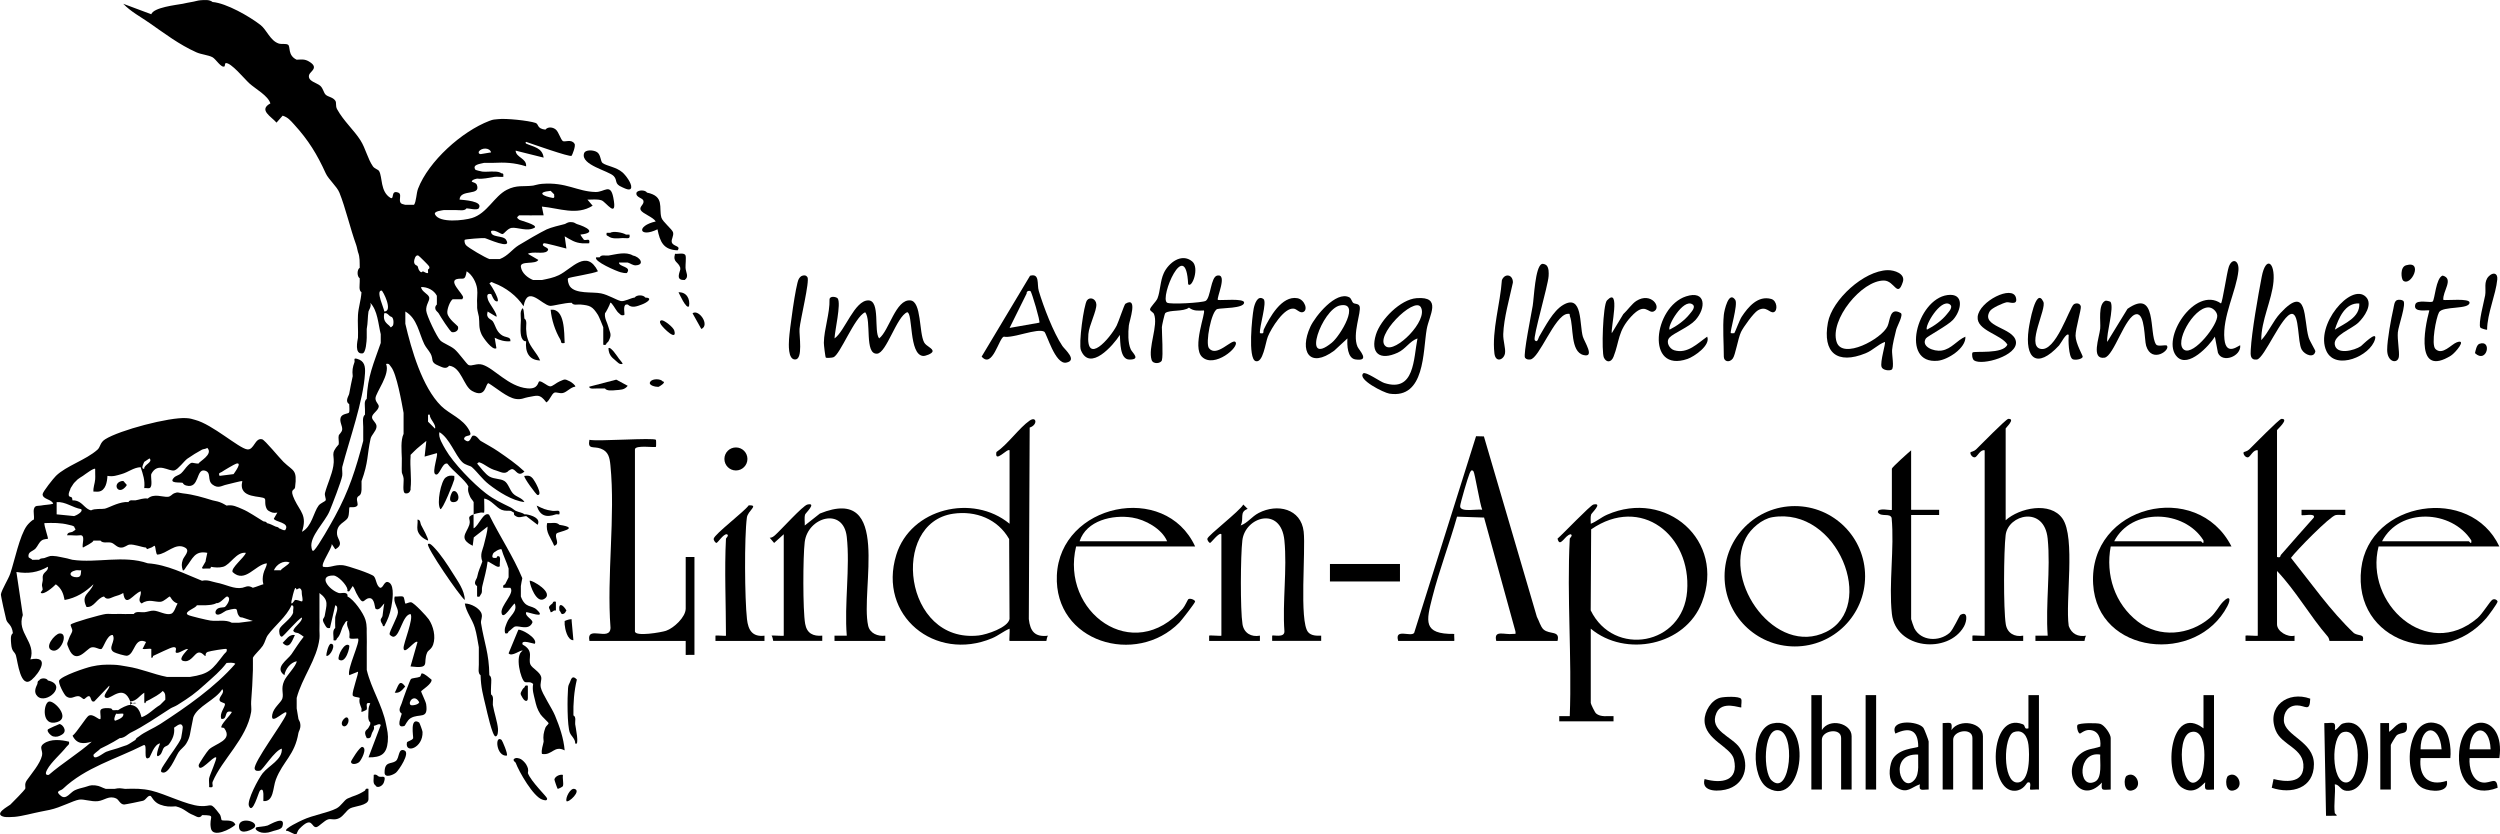 <?xml version="1.0" encoding="UTF-8"?><svg id="Ebene_2" xmlns="http://www.w3.org/2000/svg" width="342.508" height="114.316" viewBox="0 0 342.508 114.316"><g id="Ebene_1-2"><path d="M215.064,73.793c.004-.069.488-.469.117-.601-.821.134-1.455,1.956-1.796.605.694-.584,4.492-4.58,4.919-4.674,1.337-.294-.251,1.16-.314,1.366-.121.399-.039.855-.048,1.267.808-.31,1.395-.87,2.235-1.239,8.048-3.537,16.28,3.499,12.991,12.017-2.29,5.932-10.468,7.578-15.227,3.597v10.181c0,.137.552,1.28.725,1.432.62.542,1.63.336,2.394.366l-.001.718h-7.435l-.001-.718,1.44-.001c.309-8.014-.413-16.334,0-24.315ZM217.993,72.524l-.061,11.101c3.147,6.449,12.646,4.824,13.21-2.637.579-7.651-6.301-13.188-13.149-8.465Z"/><path d="M274.784,71.278c1.881-1.698,6.122-2.617,7.785-.23,1.815,2.605.364,11.347.854,14.718.394,1.086,1.276,1.512,2.393,1.325-.189.176-.202.716-.24.716h-6.715l-.001-.718,1.681 0c-.314-4.262.418-9.101-.004-13.294-.459-4.558-5.423-3.319-5.759-.487-.263,2.217-.317,10.099.019,12.209.193,1.217,1.194,1.795,2.387,1.571l-.002.718h-6.955l-.001-.718c.085-.089,1.68.083,1.68-.001v-25.393c-.598-.157-1.008.887-1.323.957-.371.084-.756-.501-.595-.713.024-.032.458-.096.723-.349.575-.55,4.115-4.188,4.432-4.202,1.041-.045-.36,1.232-.36,1.313v12.577Z"/><path d="M138.315,61.696c-.297-.343-2.084,1.876-1.804.236,1.54-1.038,3.157-3.354,4.558-4.312.959-.655,1.125.603,0,.957l-.117,26.237c.188,1.69.846,2.502,2.639,2.277-.189.176-.202.716-.24.716h-5.037c-.084,0,.062-1.454-.001-1.676-.861.361-1.497.931-2.402,1.312-7.777,3.274-15.684-3.086-13.117-11.424,1.964-6.38,10.492-8.422,15.52-4.262v-10.061ZM130.583,70.382c-8.679,1.266-6.804,17.831,3.51,16.68,1.066-.119,3.994-1.071,4.216-2.256l-.052-10.955c-1.57-2.755-4.583-3.921-7.674-3.47Z"/><path d="M191.559,87.807c-.552-1.789,1.745-.484,2.185-1.101l8.481-26.943,1.075.027,7.26,24.729c.284.491.499,1.361.914,1.723.836.728,2.292.097,1.911,1.565h-8.394c-.376-1.573,1.111-.802,2.284-.958.347-.046.403.136.345-.346l-4.298-15.595-3.701-.125c-1.034,3.681-2.441,7.329-3.384,11.035-.835,3.282-1.337,5.093,2.999,5.031-.033.171.047.957-.001.957h-7.675ZM201.871,64.569c-.291-.334-.424.054-.536.303-.219.491-1.279,4.074-1.29,4.473-.026.898,2.4.353,3.025.493-.309-.698-1.022-5.066-1.2-5.27Z"/><path d="M89.867,60.258c.033.035.034.922.001.957-.139.145-2.879-.294-2.879.36v24.914c0,.78,3.65.137,4.25-.067,1.088-.37,2.705-1.885,2.705-3.048v-7.067h1.199v13.415l-1.2.001.001-1.918h-13.191c-.456-2.249,2.816.155,2.89-1.785-.542-7.145.687-15.26-.015-22.287-.105-1.051-.264-1.873-1.322-2.272-.984-.371-1.831.198-1.553-1.205,1.135.249,8.798-.328,9.114,0Z"/><path d="M107.376,73.194l-1.319,1.193-.6-.71c.293 0.0.518-.169.727-.352.787-.692,3.801-4.056,4.436-4.201,1.331-.304-.263,1.179-.317,1.363-.138.469-.025,1.021-.048,1.507l2.075-1.638c9.913-4.026,5.508,10.445,6.609,15.362.24,1.07,1.343,1.499,2.349,1.37l-.002.718h-6.955l-.001-.718,1.681 0c-.352-4.3.468-9.325-0-13.537-.459-4.121-5.343-2.721-5.762.714-.243,1.989-.273,9.332.063,11.207.234,1.306,1.092,1.723,2.343,1.615l-.002.718h-6.715c-.038,0-.052-.541-.24-.716.222-.065,1.679.081,1.679-.002v-13.894Z"/><path d="M167.335,73.194c-.296-.353-1.41,1.192-1.559,1.193-.093.001-.41-.357-.359-.591.104-.471,4.418-3.763,4.919-4.674l.597.596c-1.198.441-.444,1.321-.96,2.275.965-.344,1.515-1.219,2.475-1.718,2.551-1.325,5.799-.589,6.16,2.558.297,2.596-.632,12.303.606,13.768.431.511,1.183.509,1.794.486l-.002.718h-6.715l-.002-.718c.138-.139,1.709.358,1.681-.599-.289-3.999.39-8.522-.003-12.455-.472-4.726-5.37-3.241-5.759-.008-.251,2.081-.297,9.505.019,11.491.193,1.217,1.194,1.795,2.387,1.571l-.002.718h-6.955l-.001-.718c.085-.089,1.68.083,1.68-.001v-13.894Z"/><path d="M255.525,78.95c0,5.311-4.31,9.615-9.627,9.615s-9.627-4.305-9.627-9.615,4.31-9.615,9.627-9.615,9.627,4.305,9.627,9.615ZM242.822,70.856c-1.424.238-2.982,1.581-3.631,2.842-3.171,6.16,4.111,16.243,10.979,12.882,6.992-3.422,1.641-17.227-7.348-15.724Z"/><path d="M163.738,74.871h-16.309c-2.169,8.94,7.811,16.331,14.624,8.499.275-.317.687-1.247.752-1.284.292-.169.934.119.929.332-.004.179-1.878,2.592-2.155,2.873-5.942,6.031-17.179,2.687-16.786-6.46.42-9.801,14.841-12.889,18.946-3.959ZM159.9,74.153c-.73-1.722-3.015-2.968-4.785-3.246-2.687-.422-6.27.387-7.207,3.246h11.992Z"/><path d="M305.723,74.871h-16.549c-.73,3.874.551,7.864,3.723,10.295,2.95,2.26,7.045,1.866,9.822-.478.889-.75,1.202-1.574,1.837-2.237.885-.925,1.146-.449.6.599-4.18,8.025-17.821,6.678-18.389-3.018-.634-10.828,14.228-14.449,18.955-5.16ZM289.654,74.153h11.872c.097,0,.421.616.356-.115-2.625-4.229-9.864-4.501-12.228.115Z"/><path d="M261.832,69.841h3.837v.719h-3.837v14.254c0,.066.356,1.105.43,1.248.913,1.781,3.392,1.889,4.829.651.498-.429,1.36-2.395,1.485-2.467,1.068-.614.92.822.498,1.574-2.14,3.818-9.353,3.146-9.881-1.724-.446-4.117.361-8.946-.033-13.143-.24-.716-1.421-.073-1.883-.755-.098-.751,1.916-.183,1.916-.356v-5.63c0-.182,2.27-2.217,2.638-2.515v8.145Z"/><path d="M99.461,73.793c.004-.069.488-.469.117-.601-.485-.054-1.238,1.194-1.437,1.195-.093.001-.41-.356-.359-.591.141-.642,4.194-3.705,4.792-4.559,1.46-.071-.121.713-.249,1.669-.363,2.712-.299,11.118.012,13.908.168,1.509.738,2.479,2.401,2.276l-.002.718h-6.715l-.001-.718c.078-.081,1.44.071,1.44-.001,0-4.338-.223-8.998,0-13.295Z"/><rect x="182.206" y="77.267" width="9.594" height="2.396"/><circle cx="100.823" cy="62.878" r="1.577"/><path d="M303.325,95.234v12.936c-1.104.021-1.348.269-1.202-.958-.103-.147-1.301,1.943-3.204.686-2.625-1.733-1.622-11.618,2.967-8.112v-4.552h1.439ZM300.14,100.307c-2.263.658-1.131,9.282,1.274,6.311.748-.924,1.212-7.034-1.274-6.311Z"/><path d="M279.341,95.234v12.936c-.264-.044-1.138.067-1.201.002-.124-.129.291-1.184-.356-.962-.153.052-.522,1.063-1.718,1.128-3.752.204-3.617-10.969,1.07-9.11.406.161.111.757.766.557v-4.552h1.439ZM275.902,100.302c-1.445.506-1.564,6.849.434,6.903,1.856.051,1.714-3.957,1.571-5.15-.134-1.122-.717-2.205-2.006-1.753Z"/><path d="M249.601,95.234v4.791c1.019-1.713,4.077-.952,4.077.838v7.306h-1.439v-7.067c0-1.455-2.638-1.04-2.638.24v6.827h-1.439v-12.936h1.439Z"/><path d="M266.15,99.066c1.104-.021,1.348-.269,1.202.958,1.088-1.627,4.315-1.062,4.315.839v7.306h-1.439v-7.067c0-1.455-2.638-1.04-2.638.24v6.827h-1.439v-9.103Z"/><path d="M238.534,95.747c.148.241-.017.835.032,1.162-.126.142-2.641-1-3.415.78-1.061,2.441,2.182,3.201,3.222,4.806,1.301,2.006.9,4.676-1.49,5.547-1.201.438-3.893.565-3.351-1.308,2.366.661,4.719.288,4.024-2.706-.4-1.723-4.006-2.655-4.027-5.316-.01-1.243.905-2.798,2.153-3.124.534-.14,2.608-.236,2.852.161Z"/><path d="M242.815,99.118c5.632-1.295,4.444,11.697-.579,8.86-2.411-1.362-2.303-8.197.579-8.86ZM242.707,106.907c2.602,2.459,3.44-6.949.771-6.877-1.903.052-1.924,5.787-.771,6.877Z"/><path d="M264.231,108.17c-.845-.018-1.381.308-1.2-.719-1.194.42-1.707,1.279-3.045.53-1.229-.688-1.243-2.169-.918-3.411.565-2.158,3.691-2.028,3.736-2.281-.011-2.267-1.164-2.728-3.128-1.785-.889-1.983,3.118-1.772,3.842-.78.134.184.714,1.718.714,1.858v6.588ZM262.791,103.379c-4.205-.227-2.301,5.651-.466,3.421.689-.837.423-2.4.466-3.421Z"/><path d="M289.174,108.17c-1.104.021-1.348.269-1.202-.958-3.127,3.372-5.864-1.947-2.757-4.074.844-.578,1.633-.539,2.533-.854.117-1.133-.257-2.278-1.574-2.272-.586.003-1.135.488-1.199.487-.308-.008-.503-.996-.348-1.181.234-.278,2.606-.303,3.12-.144.596.184,1.426,1.41,1.426,1.929v7.067ZM287.734,103.379c-3.128-.526-3.08,4.859-.717,3.713,1.043-.506.658-2.75.717-3.713Z"/><rect x="255.597" y="95.234" width="1.439" height="12.936"/><path d="M319.874,111.404c.009.067.361.271.24.357l-1.44.004-.239-12.697c1.126.031,1.65-.389,1.442.958.464-.148.657-.767,1.125-.908,4.501-1.349,4.496,9.534.468,9.227-.837-.064-.927-.851-1.596-.893.121,1.244-.166,2.748,0,3.953ZM321.006,100.308c-1.682.486-1.631,6.954.433,6.898,2.026-.055,2.336-7.698-.433-6.898Z"/><path d="M316.511,95.721c-.07,1.882-.631.932-1.798.925-1.198-.007-1.864.931-1.818,2.066.087,2.128,4.121,2.835,4.12,5.984-.001,3.316-3.084,4.151-5.777,3.232l.245-1.195c1.593.393,3.939.626,4.088-1.562.184-2.691-2.954-3.002-3.789-5.09-1.317-3.293,1.668-5.479,4.729-4.36Z"/><path d="M335.703,103.858h-4.077c-.266,2.509,1.074,3.943,3.596,3.115.386,1.694-2.243,1.524-3.288,1.007-3.073-1.52-2.122-10.614,2.269-8.733,1.366.585,1.657,3.324,1.499,4.611ZM334.504,102.657c-.235-3.484-2.866-3.445-2.879.002l2.879-.002Z"/><path d="M342.419,103.858h-4.077c-.107,1.253.335,3.178,1.822,3.351,1.119.13,1.892-.928,2.017.719-3.505,1.359-5.39-1.033-5.293-4.431.179-6.264,6.439-5.807,5.532.361ZM341.22,102.659c-.112-3.485-2.744-3.415-2.879,0h2.879Z"/><path d="M326.11,99.066l1.2-.001.001,1.199c.849-.571,1.161-1.477,2.396-1.198.303,1.73-.614,1.141-1.335,1.66-.137.099-.823,1.256-.823,1.334v6.109h-1.439v-9.103Z"/><path d="M305.275,106.286c1.299-.806,2.373,1.64.71,2.015-1.177.265-1.151-1.742-.71-2.015Z"/><path d="M291.365,106.286c1.299-.806,2.373,1.64.71,2.015-1.177.265-1.151-1.742-.71-2.015Z"/><path d="M159.181,49.358c-.137.456-1.204.582-1.403-.036-.542-1.686.956-4.741.318-6.309-.086-.212-.52-.399-.538-.598-.029-.32.845-1.073,1.03-1.555.385-1.003.354-2.362.86-3.453.643-1.389,2.427-2.792,3.88-1.595,1.045.861-.024,3.75-.548,3.125-.317-6.643-3.946,1.846-2.891,2.527.424.274,4.847.017,5.293-.245.691-.406.686-3.287,1.58-3.466,1.489-.299-.145,3.113.094,3.34.479.085,3.601-.257,3.592.361-.012.82-3.108.723-3.667.884-.824.238-1.67,4.709-1.147,5.367,1.043,1.312,3.159-1.336,3.619-.86.634.658-2.896,3.661-4.571,2.048-1.39-1.339.547-6.077.255-6.36-.761.034-1.42.105-2.045-.39-.769.602-2.62.266-3.238.742-.11.085-.474,1.765-.474,1.922,0,.971.198,3.893,0,4.552Z"/><path d="M114.775,40.893c.473.74-.405,4.409-.442,5.471,1.403-.956,2.742-5.24,4.641-5.208,1.662.028.708,4.261,1.471,5.207,1.361-1.024,2.273-5.41,4.284-5.206,1.543.156,1.16,4.42,1.882,5.758.289.537,1.249.812,1.15,1.243-.067.29-.964.642-1.309.608-1.954-.194-1.351-5.918-2.167-5.988-1.453.594-2.825,5.571-4.112,5.676-1.79.145-.736-4.59-1.644-5.681-1.473.659-3.442,5.887-4.366,6.18-.208.066-.943.115-1.023.039-.074-.07-.274-1.743-.269-2.027.029-1.889.829-4.013.776-5.953.052-.537.985-.34,1.128-.117Z"/><path d="M186.764,51.156c.311-.309,2.315,1.131,2.878,1.313,4.183,1.351,4.002-3.32,4.556-6.103-1.086.379-1.615,1.453-2.717,1.956-2.45,1.119-3.768.09-2.971-2.49.632-2.046,3.358-4.82,5.572-4.983,3.534-.26,1.71,2.348,1.379,4.263-.526,3.048-.225,9.564-5.11,8.818-.766-.117-4.417-1.948-3.588-2.772ZM194.652,42.077c-.899-1.521-6.542,4.105-4.787,5.383,1.3.947,5.862-3.566,4.787-5.383Z"/><path d="M143.072,45.447c-.899-.552-4.343.95-5.546.674-.664.181-1.568,4.456-3.037,2.732l6.632-11.074c1.371-.386.924,1.175,1.193,2.074.65,2.169,1.995,5.7,3.236,7.548.322.479,2.12,1.977.524,2.281-1.52.289-2.686-4.04-3.003-4.234ZM141.19,39.897c-.115-.11-.589-.056-.534.308l-2.338,4.722,4.077-.719c.161-.155-1.043-4.156-1.204-4.311Z"/><path d="M211.888,36.362c.32.351.304,1.004.277,1.46-.077,1.325-2.186,8.435-1.898,8.78.376.449.516-.341.595-.472.831-1.386,1.902-3.547,3.313-4.364,2.673-1.547,2.201,2.74,2.683,4.362.203.684,1.694,2.907.099,2.517-1.848-.452-1.34-3.913-1.868-5.302-.093-.245.115-.421-.389-.34-1.747.281-3.823,6.113-5.042,6.245-.27.029-.557.003-.726-.237-.275-.391.888-6.098,1.054-7.119.186-1.147.333-5.29,1.232-5.721.178-.085.554.065.669.191Z"/><path d="M185.4,41.498c.192.173.73.06.869.463.272.788-1.038,3.803-.286,5.54.202.466,1.812,2.054-.289,1.742-1.107-.164-1.152-1.988-1.092-2.878l-1.803,1.67c-3.394,2.51-4.826.101-3.276-3.272.66-1.435,3.51-4.953,5.328-4.032.287.145.329.569.548.767ZM183.58,41.849c-2.451.5-5.339,8.528-1.133,5.115,1.225-.994,4.001-5.701,1.133-5.115Z"/><path d="M232.246,43.883c-.85.923-2.96,1.76-3.513,2.359-.572.62-.007,1.554.651,1.748,1.814.533,3.185-.95,4.505-1.867.508,1.172-1.781,2.736-2.699,3.053-5.761,1.984-4.653-7.121-.193-8.573,2.728-.888,2.794,1.603,1.249,3.281ZM228.737,45.166c.986-.498,2.08-1.274,2.76-2.151.216-.278.913-.971.362-1.328-1.262-.816-3.482,3.016-3.122,3.479Z"/><path d="M154.183,41.615c1.784-1.079.531,2.377.471,2.982-.099.993-.147,2.361.264,3.271.211.467,1.424,1.396-.175,1.394-1.333-.002-1.244-2.395-1.32-3.377-.9,1.436-4.113,5.085-5.332,2.094-.346-.849.394-6.232.829-6.828.383-.525,1.228-.25,1.282.537.062.906-.99,2.851-1.091,4.078-.361,4.402,2.956.615,3.876-1.157.245-.471,1.041-2.9,1.196-2.994Z"/><path d="M172.613,45.644c.693.134.383-.199.54-.525.779-1.611,2.441-4.667,4.606-4.262.999.187,1.523,1.69.72,1.913-.431.12-.804-.419-1.209-.482-1.333-.209-3.117,2.706-3.574,3.842-.327.814-.65,3.668-1.674,3.343-1.081-.343-.48-6.081-.264-7.195.108-.554.508-1.903,1.34-1.311.538.383-.576,3.806-.485,4.677Z"/><path d="M220.822,45.644l1.577-2.613c.555-.5,1.188-1.427,1.788-1.806,2.022-1.276,3.515.899,2.384,1.44-.772.369-1.142-1.422-3.107.713-1.844,2.004-1.573,3.394-2.407,5.501-.324.817-.984.812-1.316.12-.352-.735-.14-7.26.418-7.841,1.919-1.997.489,3.887.662,4.488Z"/><path d="M236.17,43.13c.062-.598.671-3.36,1.568-2.044.415.609-.787,4.41-.608,4.557.026.021.454.02.476.002.093-.08.715-1.799,1.002-2.236.898-1.367,2.234-2.961,4.059-2.45.818.229.924,1.644.33,1.812-.568.16-.992-.939-2.164-.251-.581.341-1.995,2.304-2.308,2.963-.428.901-.765,3.186-1.14,3.652-.49.61-1.215.375-1.215-.255,0-1.791-.177-4.03,0-5.749Z"/><path d="M109.93,37.77c.3-.08.508-.07.691.202.342.508-.986,5.861-1.083,7.077-.073.911.516,4.195-.603,4.203-1.008.007-.87-2.131-.835-2.767.066-1.202.913-7.51,1.329-8.252.109-.194.282-.405.501-.463Z"/><path d="M206.351,37.766c.61-.155.954.42.919.958-.465,2.169-1.242,4.85-1.32,7.046-.032.911.344,1.944.243,2.615-.136.906-1.296,1.385-1.454.026-.364-3.133.815-6.865,1.023-10.021.075-.252.34-.561.59-.625Z"/><path d="M259.161,50.643c-.319.2-1.231.071-1.377-.361-.241-.711.604-3.271.45-3.438-.976.368-1.626,1.141-2.639,1.554-3.893,1.585-5.925-.065-5.166-4.202.576-3.136,4.929-7.106,8.177-7.183.929-.022,2.457.481,2.091,1.608-.74,2.282-1.128-.16-2.578-.185-3.059-.054-7.483,5.408-6.492,8.422.808,2.459,6.173-.414,6.972-2.167.374-.821.281-2.668,1.804-1.807.413.234-.49,1.794-.614,2.277-.192.75-.514,2.064-.568,2.792-.046.629.329,2.447-.059,2.691Z"/><path d="M306.92,47.322c.128,1.514-2.454,2.474-3.053,1.017l-.42-2.213c-.789,1.267-3.639,4.329-5.174,2.768-2.34-2.38,2.45-9.816,6.008-7.322.21-.149.808-4.281,1.079-5.033.457-1.266,1.454-.898,1.308.577-.268,2.704-2.226,6.294-1.912,9.37.25,2.445,2.069.713,2.163.837ZM302.527,42.114c-2.061.064-4.73,4.923-3.281,5.816,1.318.813,4.702-3.525,4.52-4.746-.082-.55-.667-1.089-1.24-1.071Z"/><path d="M309.803,46.604c1.035-1.124,1.565-2.577,2.63-3.719,3.793-4.07,3.134.882,3.858,3.346.149.507.944,1.775.922,1.898-.172.985-1.45.506-1.87-.232-.593-1.042-.295-4.906-1.345-4.897-1.325.012-3.781,6.136-4.799,6.255-.913.107-.877-.618-.84-1.322.132-2.489,1.009-7.433,1.503-10.009.559-2.912,1.842-2.043,1.614.655-.211,2.507-1.712,5.378-1.673,8.026Z"/><path d="M289.151,41.361c.522.83-.595,4.341-.454,5.481l2.776-4.53c4.117-2.893,2.907,3.394,3.909,4.871.222.327,1.078.067,1.466.141.622.604-2.053,2.542-2.817.059-.267-.868-.124-4.45-1.337-4.337-1.52.141-3.084,5.762-4.37,5.959-1.881.288-.716-2.772-.592-3.961.099-.946-.34-3.37.716-3.841.131-.058.671.109.702.159Z"/><path d="M269.266,46.126c.101,1.565-2.405,3.165-3.786,3.3-5.187.509-2.872-8.432,1.332-9.003,2.333-.317,1.951,2.073.751,3.4-.682.753-3.526,2.26-3.706,2.538-.714,1.106,1.054,1.835,2.158,1.665,1.367-.211,2.087-1.414,3.251-1.901ZM263.993,45.166c.986-.498,2.08-1.274,2.76-2.151.216-.278.913-.971.362-1.328-1.262-.816-3.482,3.016-3.122,3.479Z"/><path d="M324.134,40.672c1.007,1.008-.234,2.774-1.029,3.528-.935.888-3.416,1.721-3.237,2.987.208,1.474,2.676.85,3.588.238.124-.083,2.296-2.281,1.93-.949-.633,2.306-5.39,4.342-6.655,1.629-1.648-3.534,3.391-9.449,5.404-7.433ZM323.23,41.574c-1.962-.122-2.835,2.04-3.354,3.592,1.353-.862,3.473-1.67,3.354-3.592Z"/><path d="M334.745,41.093c.479.085,3.601-.257,3.592.361-.015.987-3.675.438-4.181,1.329-.396.696-1.115,4.412-.496,5.025.948.939,2.188-.647,2.934-.914,1.448-.518-.222,1.465-.809,1.828-4.82,2.98-3.671-3.607-2.959-6.189-.125-.122-2.303.391-1.917-.837.22-.699,2.121-.166,2.373-.386.306-.268.431-3.233,1.369-3.557,1.6.439-.049,2.193.094,3.34Z"/><path d="M283.935,49.197c-.531-.323-.585-2.663-.518-3.311-.309-.381-1.101,1.206-1.316,1.439-3.018,3.267-4.74,1.856-4.164-2.245.097-.689.982-5.912,2.008-3.74.463.98-2.311,5.91-.446,6.44,2.134.607,4.033-5.719,4.63-6.096.342-.215.836-.142.948.28.099.372-.735,3.093-.719,4.039.019,1.076,1.01,2.721.98,2.872-.073.361-1.099.509-1.403.324Z"/><path d="M270.244,48.298c.176-.256,4.247.288,4.775-1.095-.857-1.402-4.249-1.908-4.072-3.808.197-2.118,4.779-4.408,5.242-2.623.3,1.155-.931.57-1.253.635-.53.107-2.054.78-2.325,1.228-1.31,2.17,3.268,2.203,3.574,4.142.309,1.96-4.646,3.357-5.732,2.596-.249-.174-.337-.889-.209-1.075Z"/><path d="M328.411,41.113c.253-.087.594-.056.829.09.496.328-.65,3.447-.728,4.327-.089.999.244,2.679.139,3.36-.156,1.009-1.609.766-1.602-.968.005-1.375.532-4.224.853-5.638.083-.363.116-1.035.51-1.172Z"/><path d="M340.738,45.167c-.084.058-.865-.193-.918-.279-.333-.529.506-3.58.653-4.421.154-.885-.232-1.871.498-2.617.579-.591,1.247-.466,1.165.422-.194,2.096-1.374,4.643-1.397,6.894Z"/><path d="M329.24,38.446c-.256-.212-.472-1.842.396-2.1,2.431-.722.683,2.995-.396,2.1Z"/><path d="M339.687,47.103c1.793-.633,1.019,2.812-.608,1.277.089-.371.221-1.141.608-1.277Z"/><path d="M311.959,76.309c.566.15.405-.144.549-.306,1.497-1.693,2.97-3.41,4.486-5.087.297-.696-1.525-.197-1.678-.357l.001-.718h5.996l.001.718c-.424.036-.904-.076-1.315.006-.776.154-5.417,4.871-6.13,5.865,2.784,3.484,5.409,7.26,8.629,10.315.708.445,1.449.04,1.213,1.063h-4.557c-.032,0-.046-.368-.238-.589-2.471-2.844-4.348-6.253-6.957-8.993v7.306c0,.977,1.461,1.819,2.4,1.558l-.002.718h-6.715l-.001-.718c.085-.089,1.68.083,1.68-.001v-25.393c-.599-.157-1.008.887-1.323.957-.371.084-.756-.501-.595-.713.024-.032.458-.096.723-.349.559-.535,4.127-4.19,4.432-4.202,1.156-.045-.6,1.455-.6,1.552v17.368Z"/><path d="M342.419,74.871h-16.549c-1.974,7.782,6.622,15.717,13.545,9.816.704-.6,1.705-2.299,2.04-2.515.346-.223.712.089.718.243.009.23-1.274,1.96-1.55,2.28-6.108,7.1-18.322,3.318-17.126-6.804,1.095-9.264,14.964-11.473,18.922-3.02ZM326.349,74.153h11.872c.097,0,.42.616.357-.116-2.7-4.198-9.803-4.534-12.229.116Z"/><path d="M64.3,71.901c-.383,1.171-1.505,1.89.462,2.87l.147-1.149,1.889-1.48c-.021.822-.304,1.601-.478,2.396-.175.806-.615,1.348-.24,2.396-.292.867-.502,1.11-.72,2.156-.053.253-.622.857,0,1.198,0,.08-.004.16,0,.24.022.396-.018.8.001,1.197.444.119.377-.118.479-.238.309-.365.104-.624.24-1.198.262-1.11.591-2.214.723-3.353.087-.088,1.169.732,1.437.718.107-.005.201.013.238-.121-.07-.553.28-1.472-.356-1.314l-.122.237c-.155-.084-.783.185-.462-.581.119-.284,1-.747,1.177-.616.242.897.705,1.746.965,2.634v1.198c-.105.264-.329.606-.48.958-.025.057-.372.036-.239.478l.959.001c.665.736-1.405,2.463-1.201,3.469.219,1.077,1.522-1.256,1.802-1.312.449,1.107-.735,1.682-1.081,2.634-.175.482-.385.802-.239,1.436.454.131.403-.189.479-.238.287-.186.67-.63.893-.686.559-.14,1.861.58,2.354-.511.191-.421-1.05-.862-.846-1.438.144-.133,2.959,1.053,1.442-.364-.701-.656-1.55-.138-2.164-1.793v-1.437c.053-.364.127-.718.199-1.079-1.247-2.991-3.115-5.77-4.555-8.699-.768-.469-1.443,1.59-2.122,1.872-.005-.637-.002-1.279-.002-1.916-1.085.402-.31.609-.581,1.436Z"/><path d="M74.091,94.191c-.124-.595.153-1.054.05-1.458-.176-.689-1.243-1.192-1.46-1.671-.395-.869.571-1.861-1.077-2.753-.329-.802,1.614-.046,1.676-.117.412-.773-1.856-2.027-2.266-1.913l-1.336,3.229c.445.546,1.681-.554,1.923-.354-1.132.611-.235,3.966.282,4.267.289.168.713-.138,1.158.282-.145.845.074,1.437.24,2.156.181.789.311,1.296.76,1.996.214.334,1.12,1.117,1.121,1.238.001.111-.367.39-.441.599-.241.685-.335,1.118-.24,1.916-.098.554-.345,1.084-.239,1.677,1.393.274,1.67-1.24,3.118-.48-.136-1.647-.691-3.256-1.326-4.782-.436-1.047-1.764-2.977-1.942-3.831Z"/><path d="M59.484,75.014c-.16-.165-.623-.693-.843-.474-.326.324,4.306,7.095,5.036,7.665-.015-1.328-.983-2.604-1.673-3.718-.659-1.065-1.667-2.587-2.521-3.472Z"/><path d="M76.641,71.903c-.338-.336-.777-.263-1.2-.24-.159.009-.32-.015-.479-.001-.262,1.283.544,2.038.962,3.115.899-.257-.046-1.192.336-1.692.187-.246,3.415-.712.381-1.182Z"/><path d="M68.224,99.84c-.067-.884-.535-2.251-.704-3.263-.035-.452.184-1.168-.24-1.437-.046-.513-.002-.769,0-1.198.002-.449.156-1.181-.24-1.437-.036-3.027-.698-4.399-1.137-7.131-.065-.4.216-.769.083-1.258-.212-.778-1.51-1.459-2.305-1.431.182,1.177.998,2.089,1.37,3.302.265.863.378,1.801.549,2.686-.001.558.001,1.118,0,1.677-.001.239-.004.479,0,.719.008.453-.164,1.176.24,1.437.05,1.732.334,2.678.72,4.312.145.614.895,4.054,1.32,4.068.347.011.367-.742.344-1.045Z"/><path d="M72.562,79.57c.067.765.933,3.016,1.914,2.528,1.67-.831-1.714-2.724-1.914-2.528Z"/><path d="M78.559,87.713l-.239-2.634v-.24c-.512-.013-.91.24-.96.24.009.159-.013.322,0,.479.05.582.352,2.16,1.199,2.155Z"/><path d="M69.439,103.523c.185-.204-.632-2.085-.722-2.154-.975-.751-.733,2.315.722,2.154Z"/><path d="M77.119,106.16c-.428-.103-1.089.212-1.162.632-.012.07.393,1.243.448,1.284.033.025.684-.247.724-.403.105-.405-.08-1.055-.01-1.513Z"/><path d="M78.677,108.077c-.532-.11-1.218,1.174-1.075,1.675.27.306,2.143-1.454,1.075-1.675Z"/><path d="M62.124,68.797c1.254-.008.521-1.935-.12-1.445-.107.082-.784,1.451.12,1.445Z"/><path d="M72.32,95.619l-.001-1.676c-.456-.131-.406.189-.479.238-.077.053-.199.163-.24.24-.334.621-.383.55,0,1.198.321.542.731.548.72,0Z"/><path d="M76.641,83.641c.12.054.239.486.363.488.46.006.512-.444.597-.488-.415-.759-1.126-1.206-.96,0Z"/><path d="M57.2,72.622c.144.671.808,1.214,1.438,1.437.14-.165-.778-1.812-.958-2.156-.117-.225-.034-.682-.478-.719.057.441-.089,1.034-.002,1.437Z"/><path d="M75.68,82.683c-.801.594-.361.558-.24,1.198.187.02.393-.223.48-.24.072-.014.165-.002.24,0l-.001-1.197c-.456-.13-.398.179-.479.238Z"/><path d="M61.041,65.435c-.608.456-1.252,3.478-.717,4.311.292.217,1.859-3.761,1.917-4.072.027-.143-.012-.324-.001-.478-.532-.05-.781-.076-1.199.238Z"/><path d="M78.561,98.015c-.037-1.622.087-3.332.472-4.915-.599-.634-.763-.15-.952.363-.111.303-.217.338-.257.81-.105,1.243-.138,5.182.257,6.137.182.439.749.841.723,1.437.638.488.025-2.357-.003-2.635-.038-.377.167-.991-.24-1.198Z"/><path d="M72.081,104.722c-.119-.217-.511-.608-.72-.719-.269-.142-.731-.257-.959.002-.166.188.229.451.239.478.471,1.27,2.438,4.697,3.676,5.072.242.073.663.225.64-.161-.013-.22-2.213-2.32-2.635-3.474.104-.551-.006-.771-.24-1.198Z"/><path d="M88.15,27.496c.149.519-.625.817-.37,1.288.267.493,1.696.953,2.06,1.556-2.76.625-2.276,2.301.238,1.077.339,1.712.823,2.818,2.76,2.878.502-.649-.66-.5-.805-1.125-.091-.392.303-.85.177-1.341-.104-.406-1.44-1.458-1.598-2.019-.386-1.367.483-2.913-1.971-3.423-.242-.392-1.213-.385-1.44,0-.148.677.831.697.949,1.109Z"/><path d="M84.075,24.117c.592.614-.003,1.059,1.206,1.552.291.119,1.126.592,1.2,0,.07-.561-.759-1.667-1.192-2.044-.87-.757-2.175-.873-2.732-1.289-.3-.224-.224-1.107-.737-1.476-.442-.318-1.634-.414-1.807.163-.473,1.582,3.364,2.37,4.063,3.094Z"/><path d="M75.442,42.439c.126,1.39.614,2.886,1.322,4.077.183.307-.044.605.596.472-.073-1.395.044-4.786-1.917-4.549Z"/><path d="M80.721,52.978c.006.391.806.226,1.2.24.319.011.64-.005.96,0,.234.366,1.021.281,1.44.24.648-.064,1.213-.005,1.679-.6l-1.569-.845-3.71.966Z"/><path d="M88.4,40.761c-.227-.385-1.198-.392-1.44,0-.582.074-1.425.591-1.92.479-.565-.128-1.712-.847-2.693-1.046-1.208-.245-3.495.123-4.282-.975-.183-.255-.363-.95-.226-1.092.145-.151,3.541-.655,4.081-.963-1.575-3.112-3.536-.361-5.35.531-.73.359-1.54.505-2.329.669h-1.2c-.753-.299-1.567-.956-1.681-1.809-.117-.881,2.008-.266,2.396-.946l-1.434-.836c.696-.384,2.15.092,2.641-.359.592-.544-1.016-.572-.48-1.08.116-.11,2.692.627,3.116.718l-.235-1.677c.821.477,1.406.893,2.397.958.317.021.642-.012.959-.001.181-.808-.429-.334-.719-.478-.039-.019-.51-.685-.48-.716,2.378-.259.739-1.072-.48-1.44-.241-.073-.316-.275-.841-.271-.506.003-.629.22-.839.271-.662.164-1.887.462-2.453.725-.765.356-3.017,1.657-3.868,2.189-.881.551-1.412,1.429-2.559,1.877h-1.44c-.598-.208-2.839-1.51-3.202-1.904-.183-.198-.249-.643-.159-.731.099-.096,2.455-.27,2.741-.232.247.033,3.848,1.7,2.908.224-.411-.645-2.148-.233-2.047-1.189.532-.253,1.318.43,1.561.412.23-.017.68-.764,1.247-.849.786-.118,2.181.572,3.19-.047.302-.403-1.994-.954-2.156-1.079-.395-.306-.306-.308-.004-.595.717-.021,1.444.031,2.16,0,.398-.017.801.014,1.199-.001l-.238-1.195c2.368.218,4.779,1.263,6.954-.121l-.715-.836c.636.022,1.313-.105,1.935.102.605.201,2.226,2.719,1.605-.405-.394-1.984-1.205-.71-2.424-.738-2.521-.057-3.992-1.385-7.357-1.117-.558.044-.934.204-1.2.24-1.331.179-2.223-.132-3.615.584-1.728.889-2.684,3.233-4.772,3.861-1.102.331-4.455.724-5.051-.495-.224-.458,1.008-.55,1.198-.596.559-.006,1.121.009,1.68,0,.453-.007,1.178.164,1.44-.24.338.006,1.463.311,1.675-.01.655-.993-2.099-1.125-2.634-1.189.085-1.505,2.962-.431,2.372-2.009-.14-.373-.768-.347-.692-.504.145-.302.697-.327.719-.36.823.104,1.603-.128,2.4-.24.378-.053.812.039,1.199-.001l-.001-.356c-.063-.167-.217-.107-.238-.122-.263-.195-.637-.249-.96-.24-.546-.042-1.145.06-1.68,0-.149-.017-.923-.214-.949-.255-.457-.708.584-.784,1.189-.943.399-.013.802.019,1.2,0,1.676-.081,2.905-.041,4.559.478.105-1.114-1.392-1.193-1.437-2.154l3.837.957c-.164-1.352-1.385-1.467-2.398-1.916-.096-.092-.103-.172,0-.24.762.256,5.965,2.104,6.227,1.911.071-.052.639-1.439.388-1.674-.414-.656-1.319-.183-1.574-.343-.292-.182-.58-1.239-.961-1.571-.392-.343-1.087-.441-1.44,0-1.213-.139-.863-.758-1.356-.922-.968-.322-4.067-.648-5.124-.515-.569.071-.592.007-1.2.24-3.762,1.44-8.327,5.527-9.768,9.295-.238.624-.238,1.78-.552,2.204h-1.2c-.276-.107-.626-.057-.72-.479.002-.065-.013-.122-.015-.184.004-.379.17-.867-.225-1.013-1.089-.404-.484,1.035-1.077.717-1.407-.861-1.07-2.861-1.548-3.666-.137-.23-.619-.318-.846-.647-.719-1.038-.996-2.446-1.709-3.571-.885-1.396-2.299-2.626-3.197-4.254-.255-.461-.05-.881-.242-1.164-.348-.513-1-.506-1.333-.837-.276-.275-.326-.828-.72-1.198-.456-.427-1.787-.63-1.543-1.503.137-.487,1.438-.985-.025-1.843-.597-.35-.99-.265-1.68-.24-1.27-.609-.814-1.811-1.182-2.054-.287-.19-.89-.037-1.275-.164-1.164-.384-1.639-1.874-2.495-2.54-1.503-1.169-4.684-2.994-6.567-3.147-.439-.361-1.128-.278-1.68-.24-.335.023-.799.183-1.2.24-.499.071-.803.167-1.2.239-.979.18-3.966.494-4.32,1.437l-3.84-1.435c1.034,1.082,2.388,1.787,3.6,2.633,2.106,1.469,4.056,2.953,6.418,4.015.676.304,1.639.372,2.206.673.475.253,1.219,1.542,1.66,1.251.051-.034.037-.421.159-.441.711-.118,2.576,2.173,3.234,2.77.859.779,2.575,1.691,2.883,2.752-1.665.886.112,1.786.84,2.63l.84-.953c.732.232,1.054.638,1.563,1.195,1.981,2.17,3.158,4.105,4.335,6.693.389.855,1.526,1.784,1.885,2.671.82,2.029,1.49,4.949,2.298,7.168.104.286.21.919.24.958.286.707.221,1.419.24,2.156-.386.227-.393,1.196,0,1.437.001.16-.003.32,0,.479.008.453-.164,1.176.24,1.437-.075,1.135-.416,2.062-.48,3.114-.063,1.029.044,2.083,0,3.114-.067.436-.51,2.267.602,2.151.499-.052.587-1.751.598-2.151.011-.399-.008-.799,0-1.198.164-.837.121-1.66.24-2.396.023-.142.467-.734.24-1.198,1.022,1.073,1.087,2.886,1.44,4.312v1.198c-.959,2.789-1.813,4.581-1.92,7.666-.403.261-.234.985-.24,1.437-.004.239.001.479,0,.719-.418.327-.234,1.152-.24,1.677-.008.638.005,1.279,0,1.916-1.022,3.869-1.94,6.814-3.888,10.372-.505.922-2.24,4.017-2.83,4.603-.292.29-.337-.209-.367-.366-.295-1.498,1.85-3.498,2.464-4.969.35-.84,1.635-4.136,1.742-4.849.056-.37-.039-.814,0-1.198.982-3.764,2.891-9.053,3.12-12.824.058-.957-.044-1.729-1.096-2.016-.553-.151-.264.247-.344.466-.254.698-.329,1.132-.24,1.916-.181.808-.333,1.579-.48,2.396-.059.326-.641,1.028,0,1.437-.014.321.096.955-.037,1.16-.109.167-.957.139-1.135.68-.189.575.247,1.119.209,1.629-.029.39-.422.63-.477.843-.081.315.057.839,0,1.198-1.25,1.396-.471,1.395-.739,2.975-.211,1.244-.841,2.531-1.14,3.677-.096.366.191.833.083,1.026-.098.175-.697.363-.961.709-.674.883-.941,2.917-2.28,3.59.753-2.241-.236-2.756-1.009-4.385-.758-1.597.004-1.21.067-1.707.318-2.498-.229-2.166-1.587-3.485-.56-.543-2.545-2.996-2.922-3.095-.998-.262-1.099,1.525-2.059,1.382-1.166-.174-4.757-3.427-7.133-4.043-.51-.132-.565-.197-1.2-.24-2.313-.156-9.175,1.659-11.128,2.906-.708.452-.626,1.049-1.044,1.42-1.616,1.432-4.247,2.192-5.689,3.589-.319.309-1.825,2.191-1.827,2.514-.004.718,1.28.672,1.448,1.308-.531.139-1.174.138-1.68.242-.386.08-.82-.091-.96.479-.094.383.065,1.006,0,1.437-.263.06-.782.603-.959.841-1,1.348-1.7,4.869-2.287,6.58-.263.766-1.163,2.179-1.274,2.82-.031.177.623,3.125.731,3.483.181.601.769.624.909,1.847-.376.242-.27,1.006-.24,1.437.082,1.183.481,1.029.658,1.62.248.83.617,4.643,2.15,3.334,1.064-.908,2.615-3.371-.168-2.799.832-2.349-1.932-3.66-1.041-6.074l-.877-5.902c1.586.264,2.914.079,4.317-.72.082.548-.489.676-.667,1.137-.106.272-.005.565-.05.78-.196.932-.053.571,0,1.198.007.084-.343.411-.24.477.437.277,1.698-.824,2.04-1.184.767.538,1.041,1.268,1.203,2.149,1.571-.281,2.84-1.072,3.954-2.159-.473,1.294-1.788,1.421-.954,3.113,1.055.117,1.398-1.214,2.397-1.436.428.611,1.047.109,1.44,0,.446-.123.797-.24,1.197-.478.304,2.143,1.367.101,2.401-.24.117.643-.54,1.253.129,1.677.96-.706,1.842-.146,2.615-.237.442-.052,1.106-.728,1.22-.717.142.013.297.714,1.078.954-.246.391-.445,1.264-.882,1.409-.709.235-1.67-.393-2.382-.43-.398-.021-.859.177-1.296.219-.452.035-1.171-.184-1.44.24-.239.012-.481-.014-.72,0-.556.033-1.124-.034-1.68,0-.08.005-.16-.005-.24,0-.392.023-.822-.044-1.2,0-.618.071-4.615,1.185-4.798,1.45-.086.124.233.577.214.835-.022.296-.338.686-.456,1.069-.239.772-.391.533,0,1.437.982,2.268,2.402-.038,3.053-.207.531-.138.999.272,1.353.227.316-.041.785-2.01,1.592-1.935.485.864-.785,1.803.166,2.353.256.148,1.563.547,1.827.486,1.058-.245.973-2.659,2.57-1.878l-.479.955c.346.068.917-.09,1.199.001l.002,1.198c.269.041.222-.233.237-.24.601-.259,2.354-1.154,2.763-1.199.676-.075.216.587.358.72.304.284,1.264-.57,1.679-.477-.33.424-1.657,1.646-.372,1.675.795.017,1.298-1.058,1.74-1.174.556-.145.885.545,1.028.454.027-.017-.086-.399.292-.556.271-.113,2.494-.487,2.591-.399.107.413-.17.479-.357.72-1.663,2.147-1.978,2.703-4.682,3.112h-3.12c-2.002-.399-3.484-1.125-5.52-1.437-.705-.108-1.077-.218-1.92-.239-1.151-.029-1.794.005-2.88.239-.825.178-4.128,1.285-4.457,1.918-.178.343.665,1.954.96,2.175.679.507,1.098-.073,1.691-.019.311.028.569.396.729.397.17 0.0.448-.448.713-.401.315.056.198.908.719.718l2.044-2.151c.189.306-1.212,1.556-.353,1.678.695.099,2.292-1.949,3.235.478.862-.032,1.267-.8,1.918-1.198l.001,1.317c.13.34.23-.112.241-.119.149-.095.327-.151.48-.24.625-.362,1.284-.665,1.8-1.193.446.305.347.738.36,1.193l-.72.719c-.949.564-1.518,1.313-2.517,1.68-.125-.004-.17-1.607-1.563-1.68-.413-.022-1.306.458-1.68.719-.208-.044-.492.029-.72,0-.062-.03-.137-.216-.24-.24-.371-.083-1.323-.099-1.44.24-.093.271.068.856-.001,1.197-.203.237-1.004-.803-1.637-.433-.312.182-1.671,2.366-2.191,2.731.597,1.202,1.523,1.133,2.629.817-1.804,1.603-4.043,2.951-5.884,4.549-.593.092-.391-.409-.23-.71.564-1.055,1.912-2.184,2.636-3.118.186-.24.464-.305.358-.719-1.078-.262-2.491-.423-3.455.262-.717.51-.071.909-.242,1.652-.256,1.106-1.457,2.489-2.062,3.354-.353.505-.2.821-.214,1.07-.003.044-.009.087-.026.128-.058.14-1.759,1.912-2.038,2.159-.217.193-2.408,1.311-.842,1.673.284.066,1.097.03,1.44,0,1.037-.092,2.504-.506,3.6-.719.415-.081.787-.151,1.2-.239,1.526-.328,3.183-1.261,4.021-1.398.676-.11,1.658.313,2.587.207.897-.103,1.517-.829,2.51-.363.36.169.515.798,1.072.825.133.006,2.415-.461,2.602-.518.399-.123.634-.761,1.005-.671.177.043.413.858,1.324,1.199.792.297,1.296.294,2.16.24,1.239.314,1.422.83,2.4,1.198.343.129.838.58,1.2,0,2.021.038.892.13,1.2,1.798.256,1.389,2.73.129,3.356-.48-.313-.845-1.674-.455-1.883-.634-.067-.057-.07-.546-.264-.802-1.41-1.86-.959-1.002-2.699-1.126-1.805-.128-4.767-1.659-6.669-2.109-1.243-.294-2.287-.283-3.6-.24-.714-.089-.745-.137-1.44,0h-1.2c-.545-.171-.805-.414-1.44-.479-.76-.077-.903.104-1.44.24-.468.118-.926.225-1.369.431-.61.283-1.17,1.333-1.878.784-.924-.716-.064-.68.24-.969,3.12-2.963,7.271-4.078,11.052-5.991.672-.303-.188,2.449.831,1.672.098-.075.633-1.828,1.443-1.916-.09.225-.911,2.38.004,1.562.287-.257.312-.74.549-1.012.141-.162.494-.219.646-.421.509-.673.83-1.415.721-2.285.354-.206.996-.87,1.19-.099.019.075-.188,1.42-.23,1.536-.268.747-1.614,2.438-2.111,3.283-.147.25-.914,1.209-.53,1.39.908.428,1.848-2.054,2.295-2.741.282-.434.756-.704,1.065-1.214.562-.929.505-1.468.72-2.396l.24-1.198c.582-1.522,3.017-2.327,3.961-3.832.42.513-.517,1.033-.359,1.542.095.306.736.294.734.506-.004.438-.81,1.301-.495,2.022.967.118.245-1.317,1.439-.955-.188.467-1.64,1.789-1.427,2.141.016.026.304-.009.376.087,1.238,1.666-1.182,2.081-2.081,2.908-.256.235-1.429,2-1.422,2.17.05,1.279,2.007-1.325,2.393-1.078.159.163-.89,2.439-.959,2.873-.058.367.039.814.001,1.197.804.168.338-.381.479-.718,1.304-3.103,4.655-5.883,5.28-9.582.071-.423-.038-.98,0-1.437.113-1.35.201-2.954.24-4.312.016-.558-.011-1.119,0-1.677.238-.461.987-1.092,1.355-1.641.312-.465.391-1.048.695-1.463.957-1.309,2.564-2.536,3.233-4.08.47-.036.157.672.237.956-.177.865-1.712,1.749-1.878,2.32-.102.349.01,1.043.318,1.029.219-.01,2.2-2.428,2.76-2.63.077.572-.997,1.19-1.195,1.798.146.347.553.265.715.358.25.143.497.296.72.479-.698.87-1.077,1.522-1.68,2.396-.539.781-2.402,1.847-.963,2.874.123-.826.821-1.744,1.683-1.916-.077.696-1.377,1.921-1.725,2.708-.478,1.081-.035,1.688-.235,2.384-.164.572-1.214,1.236-1.391,2.226-.322,1.793,2.273-1.274,1.907-.016-.486,1.227-4.481,6.542-4.317,7.426.064.344.44.323.743.264.358-.069,2.014-2.792,2.979-3.013.094,1.522-1.762,2.29-2.625,3.369-.565.707-2.173,3.716-1.881,4.473.497,1.287,1.318-1.908,1.508-2.093.688-.672.414,1.369.477,1.435,1.443.119,1.273-1.829,1.71-2.962.974-2.52,2.584-3.329,3.088-6.38.046-.276.29-.477.269-1.087-.016-.475-.24-.667-.269-.83-.087-.476-.157-.96-.24-1.437v-1.437c.707-2.727,2.795-5.317,3.12-8.145.052-.449-.021-.969,0-1.437.021-.476,0-.96,0-1.437 0-1.115-0-2.238,0-3.354,1.357,1.011.956,1.647.72,3.114-.071.439-.516.352,0,1.198.191.313.26.571.719.478l.724-3.112c.608.156.017,1.304-.003,1.675-.025.473-.006.963,0,1.437-.458.337-.18,1.15-.239,1.676.459.132.404-.168.479-.238.555-.516.547-1.321.96-1.916.069-.021.169-.489.48-.479-.2.584.149,1.025.24,1.437.21.95-.513,1.07,1.201.959.385.375-1.535,4.173-1.199,5.028l1.196-.478c.123.163-.818,2.685-.734,3.206.047.294.75.252.977.387-.144.613.062.932.24,1.437.045.126-.054.43.003.479.028.024.657-.255.678-.285.228-.322-.326-1.097.519-.911-.143.331-.238.581-.24.956-.003.521-.171,1.354.24,1.677-.008.082.016.17,0,.24-.032.14-.168.329-.24.479-.176.364-.804.373-.238,1.436.658.116.554-.368.718-.717.151-.321.368-.511.24-.958.275-.024.771-.421.957-.123l-1.677,4.432c1.715.025,2.487-.451,2.64-2.154.089-.994-.072-1.53-.24-2.396-.51-2.627-2.019-4.809-2.64-7.426v-1.916c0-.399 0-.798,0-1.198-.001-.477.022-.962,0-1.437-.039-.862.079-1.435-.186-2.329-.266-.898-1.595-2.801-2.454-3.18v-.24c-.189-.446-.916-.145-1.2-.24-1.386-.46-2.894-2.43-.72-2.396.597.009,1.814,1.261,1.92,1.916-.067.226.013.306.24.24.076-.128.374-.568.48-.719.226.285.313.639.48.958,1.072,2.045.925.737,1.806.707.742-.025.717,1.366.838,1.448.514.351.929-.505,1.197-.718-.117.552-.156,1.121-.24,1.677-.06.401-.545.399,0,1.198.033.049-.034.276.235.239.501-.951.753-1.576.965-2.635.151-.754.476-2.845-.266-3.325-.732-.474-.785.804-1.291.689-.532-.352-.482-1.174-.829-1.57-.299-.34-3.632-1.46-4.242-1.517-1.205-.114-1.733.419-2.732.213-.315-.432,1.214-2.451,1.203-3.113l.482.718c1.248-.679.297-1.337.24-2.049-.121-1.493,1.177-1.613,1.5-2.317.193-.42.138-1.316.19-1.369.093-.094.829.102,1.087-.246.144-.194-.104-.663-.038-.985.107-.529.551-.138.617-1.179.025-.396-.017-.8,0-1.198.953-2.583.745-3.576,1.239-5.81.116-.522.736-.998.812-1.591.075-.581-.613-.882-.616-1.347-.003-.477.889-.93.926-1.472.022-.326-.468-.605-.449-1.138.028-.763,2.052-3.278,1.449-4.691.444-.104.466.147.68.397.76.888,1.469,4.932,1.719,6.309v2.875c-.418.884-.271,2.322-.24,3.354.019.635-.041,1.284,0,1.916.009.144.208.486.242.826.055.547-.207,1.976.238,2.049.372.061.611-.118.72-.479.02-.065-.01-.156,0-.24.16-1.34-.115-2.937,0-4.312v-.239c.018-.029.361-.35.48-.479.422-.456,1.186-1.002,1.678-1.437l-.236,2.155,1.677-.477c.203.215-.666,2.537-.237,2.872.589.46.925-1.658,1.678-1.436.754,1.023,2.382,2.172,2.88,3.114-.124.639.03.933.24,1.437.098.235.354.473.48.719v1.677c.389-.144.626-.151.96-.24.135-.036.439.053.478.001.057-.077.004-1.563.002-1.917.948.121,1.646,1.256,2.417,1.547.489.184.776.076,1.183.13.135.018.326.191.48.24.03.355-.05.274.24.479.453.32.932.041,1.44,0l1.562,1.196c.493-.898-.836-1.319-1.562-1.436-.077-.013-.161.008-.24,0-.34-.267-.744-.265-1.2-.479-.17-.08-.424-.332-.72-.479-1.241-.618-2.21-1.04-3.36-1.916-1.709-1.302-4.492-4.175-5.52-5.989-.357-.63-1.056-1.693-.841-2.394,1.401.858,2.127,3.111,3.105,4.087.465.464,1.085.478,1.336.703.786.705,1.401,1.633,2.321,2.354,1.292,1.012,3.251,2.27,4.879,2.434-.341-.61-1.075-.655-1.573-1.183-.441-.468-.651-1.381-1.173-1.704-.575-.356-1.354-.227-2.036-.603-.543-.299-1.274-1.274-1.698-1.778.031-.001.164-.224.314-.175.771.25,1.237.844,2.326,1.133.472.126,1.181.611,1.68,0,.082.001.308-.262.56-.194.487.132.722,1.118,1.599.315-1.115-1.049-2.342-1.893-3.599-2.756-.785-.539-1.593-.952-2.4-1.437-.211-.127-.586-.839-1.07-.716-.298.076-.35,1.323-1.212.477.105-.808,1.314-.084.723-1.198-.866-1.634-2.705-2.215-3.849-3.345-2.608-2.576-4.092-7.761-4.912-11.268v-1.677c1.636.942,1.863,2.968,2.597,4.475.227.466.61.843.86,1.297.463.84-.103,1.167,1.103,1.654.45.181,1.024.56,1.44,0,1.673.186,1.959,2.794,3.137,3.454,1.978,1.11,1.791-1.047,2.262-1.054,1.026.617,2.569,1.976,3.72,2.152.809.123,1.164-.159,1.68-.24,1.267-.198,1.572-.542,2.52.715.446-.244.713-1.149,1.08-1.327.282-.137.732.149,1.2.036.552-.133,1.064-.806,1.68-.865.099-.145-.516-.615-.72-.715-.795-.391-.681-.306-1.44,0-.406.164-.967.7-1.279.675-.409-.032-1.072-.719-1.467-.69-.245.018-.07,1.116-1.667.961-2.604-.252-4.502-2.731-6.137-3.241-.793-.247-1.48.272-1.927.035-.252-.134-1.354-1.716-1.921-2.174-.599-.483-1.554-.806-1.933-1.185-.462-.463-1.88-3.414-1.926-4.086-.06-.866.504-1.325.409-1.805-.095-.478-1.054-.774-1.112-1.423.865-.027,1.765.426,2.16,1.195-.018.397.026.802,0,1.198-.003.039-.265.179-.213.543.05.347.354.474.453.654.207.38,1.567,2.542,1.834,2.59.448.081.991-.237.813-.78-.037-.112-1.324-1.027-1.447-1.81-.076-.483.317-1.608.72-1.916l1.319-.002.121-.238c.029-.507-2.256-2.388-.649-2.565.76-.084.914.248,1.132-1.028.769.469,1.322,1.527,1.437,2.395.088.667-.063,1.467,0,2.156.015.157-.015.322,0,.479.051.527.207.945.24,1.198.117.893-.077,1.429.358,2.398.213.475,1.512,2.288,2.042,1.912l-.237-1.435c.671.336,1.39.557,2.156.478.05-.72-.681-.388-1.334-.943-.644-.549-.687-1.152-1.058-1.756-.226-.368-1.03-.372-.725-1.372l1.195.719c.25-.276-1.013-1.858-1.149-2.326-.125-.431-.247-.924.432-.788.136.278.347.826.603.956,1,.506-.63-2.267-.843-2.394.335-.327.268-.195.644-.057,1.565.576,3.135,1.757,4.037,3.17.531-3.003,2.485-.179,3.632-.055.364.039,1.99-.433,2.966-.423.207.405.822.202,1.2.24,1.312.129,1.637.233,2.4,1.437.116.183.616,1.385.72,1.677l.001,2.394c.456.131.406-.188.479-.238.076-.052.2-.164.24-.239.504-.961.205-1.092,0-1.917-.162-.651-.581-1.203-.48-1.916.075-.03.689-1.195.723-1.437.181-.125.746.966.957,1.197.072.079.153.183.24.24.164.106.232.385.719.239.111-.116-.23-1.274.241-1.437.077.013.161-.007.24,0,.57.557,1.335.214,1.92,0,.762-.279,1.587-.91.48-.958ZM75.441,26.148l.48.479c-.043.147.137.459-.143.498-1.318-.216-2.388-.786-.337-.977ZM65.602,20.761c.38-.556,1.497-.558,1.679.116l-1.44.24c-.045-.041-.334.009-.239-.356ZM30.387,64.654c.254-.188,1.748-1.065,1.978-1.132.903-.263-.257,1.269-.365,1.434l-1.92.24c-.21-.461.126-.408.306-.541ZM19.761,63.279l.72-.479c.537.526-.807.864-.723,1.435-.532.009-.07-.746.003-.956ZM7.762,68.788c1.216-.081,2.193.775,3.358.962.321.386-.74.893-.959.955l-2.401-.238.002-1.679ZM10.535,79.084c-.949.015-1.306-.692-.134-.953.204-.045.493.031.72,0-.075.402.072.942-.586.953ZM25.757,84.244c-.697-.42,1.16-.953,1.203-1.321.398-.02.804.029,1.2,0,.526-.038,1.022-.037,1.503-.298.542.096,1.246-.996,1.493-.898.624.249-.164,1.322-.356,1.435-.118.07-.624.038-.896.173-.383.189-.472.616-.302.784.351.35,1.201-.412,1.439-.478,1.98-.548,1.137-.024,1.68.719.179.244.206.202.48.239l1.439.477-1.919.242c-.319-.006-.641-.005-.96,0-.852-.477-1.954-.162-2.938-.301-.449-.064-2.81-.62-3.065-.773ZM16.881,97.775c.175.492-.67.811-1.078.961-.3.012-.043-.769.118-.961.208.077.689-.053.96,0ZM21.996,99.168c-.948.617-2.17,1.093-2.956,1.721-.182.145-.407.216-.48.479-.376.206-.832.569-1.2.719-.216.088-.469.136-.72.239-.619.257-1.409.408-2.087.672-.432.168-1.753,1.345-1.751.409.282-.331.659-.529.958-.842.317-.164.645-.312.96-.479.558-.297,1.152-.615,1.68-.958.657-.003,1.148-.577,1.44-.719,1.92-.933,3.699-2.199,5.52-3.354.22-.14.617-.262.96-.479,1.757-1.111,2.319-1.5,3.84-2.875,1.007-.909,2.061-1.779,2.88-2.875.333-.018.955-.098,1.199.118-2.756,3.179-6.7,5.915-10.243,8.222ZM36.081,78.611c-.113.528-.131.905,0,1.437-.173.02-.986.369-1.44.479-.693-.412-1.017-.081-1.44,0-1.144.22-2.203-.457-3.6-.719-.571-.107-1.176-.427-1.92-.24-2.365-.937-4.768-2.217-7.44-2.396-3.319-1.153-6.963.011-10.32-.479-.238-.035-.592-.18-.96-.24-.392-.064-.923-.209-1.2-.24-.976-.107-.793-.07-1.68.24-.204.071-.529-.021-.72.24-.312-.036-.645.025-.96,0-.047-.148-.467-.249-.49-.385-.125-.74.594-.753.97-1.172.302-.338.447-.815.831-1.092.309-.223.819-.199.852-.228.082-.074-.537-1.787-.482-2.151,1.182-.036,2.211-.06,3.359.238.248.064.501.09.72.24.1.431.459.294-.24.719-.16.097-.696.015-.72.477.534-.05,1.169.079,1.68.002.958-.191.264,1.38.482,1.677.299-.173,1.407-.698,1.438-.958.32,0,.64,0,.96,0,.324.437,1.027.146,1.504.296.429.135.722.633,1.273.664.548.031.846-.371,1.213-.411.613-.067,1.665.356,2.25.409l.142.217.578-.217c.086.002.412-.291.472-.237.142.13.14,1.174.377,1.202,1.312-.102,2.445-1.689,3.773-.967.782.425-.135,1.183-.301,1.679-.186.556-.18.873.003,1.437.153.128.381-.358.477-.479.858-1.069,1.133-2.263,2.879-1.915-.066.406-.191.783-.239,1.196l-.482.836c-.002.21.294.123.482.122.198-.002.397.011.596-.002.119-.042.135-.125.124-.237.552.1,1.131.15,1.68,0,.999-.273,1.825-2.096,3.12-1.914-.179.624-2.095,2.086-1.815,2.636,1.72,1.594,3.085-1.025,4.693-1.2-.041.536-.358.874-.479,1.436ZM36.56,71.663c-.08-.263-.376-.178-.48-.24-.858-.511-2.011-1.318-2.88-1.677-.738-.305-1.307-.64-2.16-.479-.198-.083-.387-.27-.96-.479-.376-.137-.659-.148-.96-.24-1.433-.434-2.56-.787-4.08-.958-.602-.068-.635-.231-1.2,0-.263.107-.459.45-.845.476-.734.049-1.921-.509-2.755.243-.592-.105-1.125.149-1.68.24-.295.048-.789-.149-.96.24-.157-.001-.326-.017-.48,0-1.121.119-2.204.77-2.761.901-.378.089-1.358-.053-1.89.233-.684-.166-1.019-.804-1.589-1.134-.302-.175-.61-.249-.96-.24-.014-.014.018-.219-.086-.394-.048-.08-.368-.079-.402-.248-.087-.434.191-.727.248-1.035.173-.224.295-.506.48-.719.087-.1.38-.393.48-.479.2-.172.492-.32.72-.479.309-.216,1.52-1.132,1.679-.957-.022.474.037.963.001,1.436-.042.565-.286,1.098-.239,1.676.234-.015.49.032.719.001.956-.13,1.165-1.335,1.2-2.156.786.138,1.271-.059,1.92-.24.96-.267,1.647-.904,2.629-.95.317.955.623,1.833.492,2.868.221-.037.555.058.719-.002.487-.175.151-1.424.24-1.916.897-1.758,2.411-.292,3.187-.512.498-.141,1.339-1.301,1.764-1.602.563-.398,1.406-.921,2.009-1.24.177-.094.522-.079.72-.24.882.895-1.169,1.893-1.2,2.156-.931-.039-.831-.351-1.44.24-.344.334-.588.765-.948,1.092-.285.259-.713.313-.972.585-.818.856.834.601,1.2.719.029.009.037.243.476.365,1.837.508,1.32-2.328,2.519-2.049,1.014.235.281,1.319,1.085,1.924.796.599,1.265.129,1.92,0,.499-.098,1.928-.52,2.16-.479-.628,2.535,2.774,1.921,3.09,2.425.132.21-.081.764.27,1.408.039.072.167.2.24.24.429.237.635.335,1.2.242l-.481.831c.107.464,2.289.501,1.557,1.566-.303.088-.642-.222-.836-.243-.11-.205-.331-.172-.48-.24-.376-.169-.794-.401-1.2-.479ZM38.48,78.132h-.96c.358-.805,1.278-1.402,2.159-1.079-.16.359-1.171.855-1.199,1.079ZM40.641,82.204c-.067-.009-.204-.017-.24,0-.038.018-.623.97-.465.137.072-.38.314-1.395.458-1.688.135-.275.194.117.247.113.088-.006.333-.261.49-.134.293.238.176.571.23.852.262,1.371-.05.81-.72.719ZM52.281,39.807c.169.006,1.628,2.854.363,2.869.034-.306-1.232-2.9-.363-2.869ZM53.267,44.563c-.599-.483-.759-.837-.625-1.645.458-.132.639.411.959.478.317.083.374.826.24,1.198-.423.429-.251.229-.573-.031ZM58.643,56.812l.235.001c-.025.63.909,1.306.723,1.915l-.96-.958c.016-.318-.014-.64.002-.957ZM58.641,36.928c-.036.124.035.328-.001.481-.283.058-.507-.186-.719-.241-.018-.005-.142.254-.364.034-.288-.284-.236-.534-.356-.753-.049-.088-.448-.105-.47-.582-.011-.227.175-1.03.586-.853.103.044,1.401,1.334,1.46,1.455.175.357-.115.387-.136.459Z"/><path d="M74.001,49.382c-.449-1.041-1.332-1.775-1.68-2.872-.198-.624-.198-.802-.24-1.437-.03-.453.181-1.17-.24-1.437-.032-.389-.086-2.194-.48-.958-.074.233.012.864,0,1.198-.027.76-.173,2.109.24,2.635.141.18.241.249.48.24-.151,1.419.35,2.602,1.92,2.633Z"/><path d="M73.016,65.579c-.387-.447-.617-.431-1.174-.383-.179.156,1.64,2.619,1.799,2.629.803.053-.436-2.029-.625-2.247Z"/><path d="M90.679,43.881c-.31.005-.333.268-.119.593.339.515,2.236,2.364,1.822.822-.126-.467-1.367-1.421-1.703-1.415Z"/><path d="M92.48,34.771c-.34,1.195.459,1.056.721,1.917-.028.062.024.162,0,.24-.22.727-.525,1.479.598,1.435.649-.438.148-1.061.122-1.675-.019-.445.1-1.378,0-1.677-.15-.451-1.016-.184-1.441-.24Z"/><path d="M76.16,70.466c.113-.04.33.035.479-.001.159-.764-.382-.398-.959-.478-.994-.138-1.259-.294-2.159-.718.468,1.418,1.301,1.67,2.639,1.197Z"/><path d="M94.88,42.919l1.203,2.153c1.222-.521-.342-2.775-1.203-2.153Z"/><path d="M92.96,40.044c.075.122,1.067,2.401,1.439,1.913.174-.985-.323-1.963-1.439-1.913Z"/><path d="M90.8,52.259c-.303-.396-1.377-.396-1.68,0-.439.54.748.763,1.082.745.102-.006,1.17-.673.598-.745Z"/><path d="M83.361,35.011c-.361.059-.994-.181-1.2.24-.151.023-.323-.017-.478.001-.431.53,2.852,1.931,3.345,2.049.281.067.557.14.851.109.727-.921-1.099-.82-1.078-1.44h1.2c.34.097.709.398,1.081.382,1.313-.057.609-1.16-.361-1.34-.964-.583-2.336-.166-3.36,0Z"/><path d="M85.281,32.616c.603-.035,1.119.244.958-.478-.158-.008-.319.004-.478-.001-.484-.293-1.746-.508-2.16-.24-.151-.023-.323.01-.479.001-.115.439.104.369.239.478.483.389,1.283.276,1.92.24Z"/><path d="M85.28,49.862c.096-.075-.389-.592-.48-.716-.172-.236-1.147-1.749-1.439-1.436.034.83.372,1.207.959,1.675.305.244.506.577.96.477Z"/><path d="M56.32,82.514c-.267-.039-.702.233-.793.171-.061-.042-.117-.827-.281-.927-.238-.146-.839.015-1.166-.033-.253.82.498,1.531.439,2.215-.055.627-1.183,2.581-1.151,2.939.01.112.36.403.588.354.872-.186,1.195-2.976,2.284-3.111.473.573-.988,4.062-.951,4.673.065,1.076,1.577-1.202,1.912-.841l-.958,3.351c2.866.343,1.627-.461,2.283-1.911.154-.34.587-.418.821-1.101.373-1.09.027-2.5-.601-3.438-.277-.413-2.023-2.282-2.424-2.341Z"/><path d="M57.504,92.731c-.339.148-1.043.143-1.21.308-.136.134-1.132,2.858-1.254,3.299-.108.391-.613,1.01,0,1.437-.044.313-.899,2.091.354,1.685.124-.04.387-.787.864-1.069,1.21-.717,2.448.255,2.128-1.916-.059-.397-.742-1.702-.683-1.783.119-.163,1.548-1.045,1.417-1.579-.322-.244-.941-.846-1.317-.857-.134-.004-.108.392-.3.475ZM56.242,96.576c-.402-.401.546-1.589,1.194-.358-.113.357-1.059.493-1.194.358Z"/><path d="M17.84,96.098c.043.11-.029.333,0,.479.112-.128.227-.199.343-.246-.123-.046-.239-.117-.343-.233Z"/><path d="M18.681,96.33c-.162-.065-.331-.066-.498.002.15.056.318.049.498-.002Z"/><path d="M6.706,96.115c-.767.183-1.096,3.502,1.128,2.812,1.859-.576-.388-2.989-1.128-2.812Z"/><path d="M55.398,102.808c-.885-.349-.64,1.049-1.178,1.456-.61.462-1.547-.024-1.53,1.596.008.782,1.172.322,1.565-.007.348-.292,2.005-2.704,1.143-3.044Z"/><path d="M56.6,101.145c-.158.333-.813.39-.851.592-.294,1.576,2.227.753,2.141-1.457-.006-.169-.408-1.256-.466-1.293-1.328-.857-.762,2.03-.824,2.159Z"/><path d="M8.157,86.784c-.639.056-2.24,1.997-.948,2.341,1.14.303,2.248-2.455.948-2.341Z"/><path d="M36.67,113.095c-.396.143-1.491.201-1.55.253-.381.331.5.686.721.717.771.107,1.061-.052,1.68-.24.366-.111,1.048-.196,1.177-.624.483-1.595-1.738-.212-2.028-.107Z"/><path d="M32.76,113.432c.205,1.058,1.944.161,2.12-.09.615-.879-2.441-1.568-2.12.09Z"/><path d="M6.561,99.934c-.202.272.435.886.72.955.483.117.789.005,1.2-.24.885-.526-.015-1.5-.349-1.448-.086.013-1.519.663-1.571.732Z"/><path d="M49.209,104.407c.282-.252,1.172-1.925.428-2.079-.341-.07-1.556,1.909-1.551,2.036.018.468.802.329,1.123.043Z"/><path d="M47.839,88.434c-.585-.565-1.632,1.39-1.438,1.914.975.728,1.577-1.779,1.438-1.914Z"/><path d="M51.92,106.399c-.129-.031-.344-.393-.719-.238.04.453-.19,1.172.239,1.436.171.44.96.163,1.153-.407.36-1.068-.179-.673-.672-.791Z"/><path d="M40.401,86.998c-.805-.128-1.183.633-1.675,1.076.938,1.023,1.324-.366,1.675-1.076Z"/><path d="M55.513,94.062c-.83-1.163-.953-.018-1.432.836.686.116,1.032-.4,1.432-.836Z"/><path d="M45.321,88.198c-.282.009-.665,1.322-.598,1.672.554.072,1.419-1.698.598-1.672Z"/><path d="M47.12,98.494c-.714.764.046,1.423.48.719.353-.572.052-1.288-.48-.719Z"/><path d="M50.001,108.316c-1.138.719-1.411.633-2.39,1.088-.457.212-.872,1.022-1.522,1.355-1.192.61-3.201.905-4.65,1.587-.28.132-2.486,1.149-2.238,1.476.376-.058,1.175.637,1.416.466.033-.023.161-.49.37-.707,1.875-1.94,1.618-.147,2.369-.265.328-.051,1.081-.91,1.6-1.058.445-.127.84.158,1.504-.161.62-.298.976-1.069,1.53-1.358.57-.297,2.461-.371,2.491-1.227l-.001-1.436c-.454-.131-.406.192-.479.238Z"/><path d="M5.361,93.224c-.281.078-.181.354-.24.479-.259.547-.519,1.151,0,1.677,1.185,1.201,4.243-1.527,1.44-2.156-.158-.378-1.042-.378-1.2,0Z"/><path d="M16.64,65.914c-1.277.317-.512,1.919.495.853.334-.354.249-.33-.015-.613-.137-.147-.143-.323-.48-.24Z"/></g></svg>
